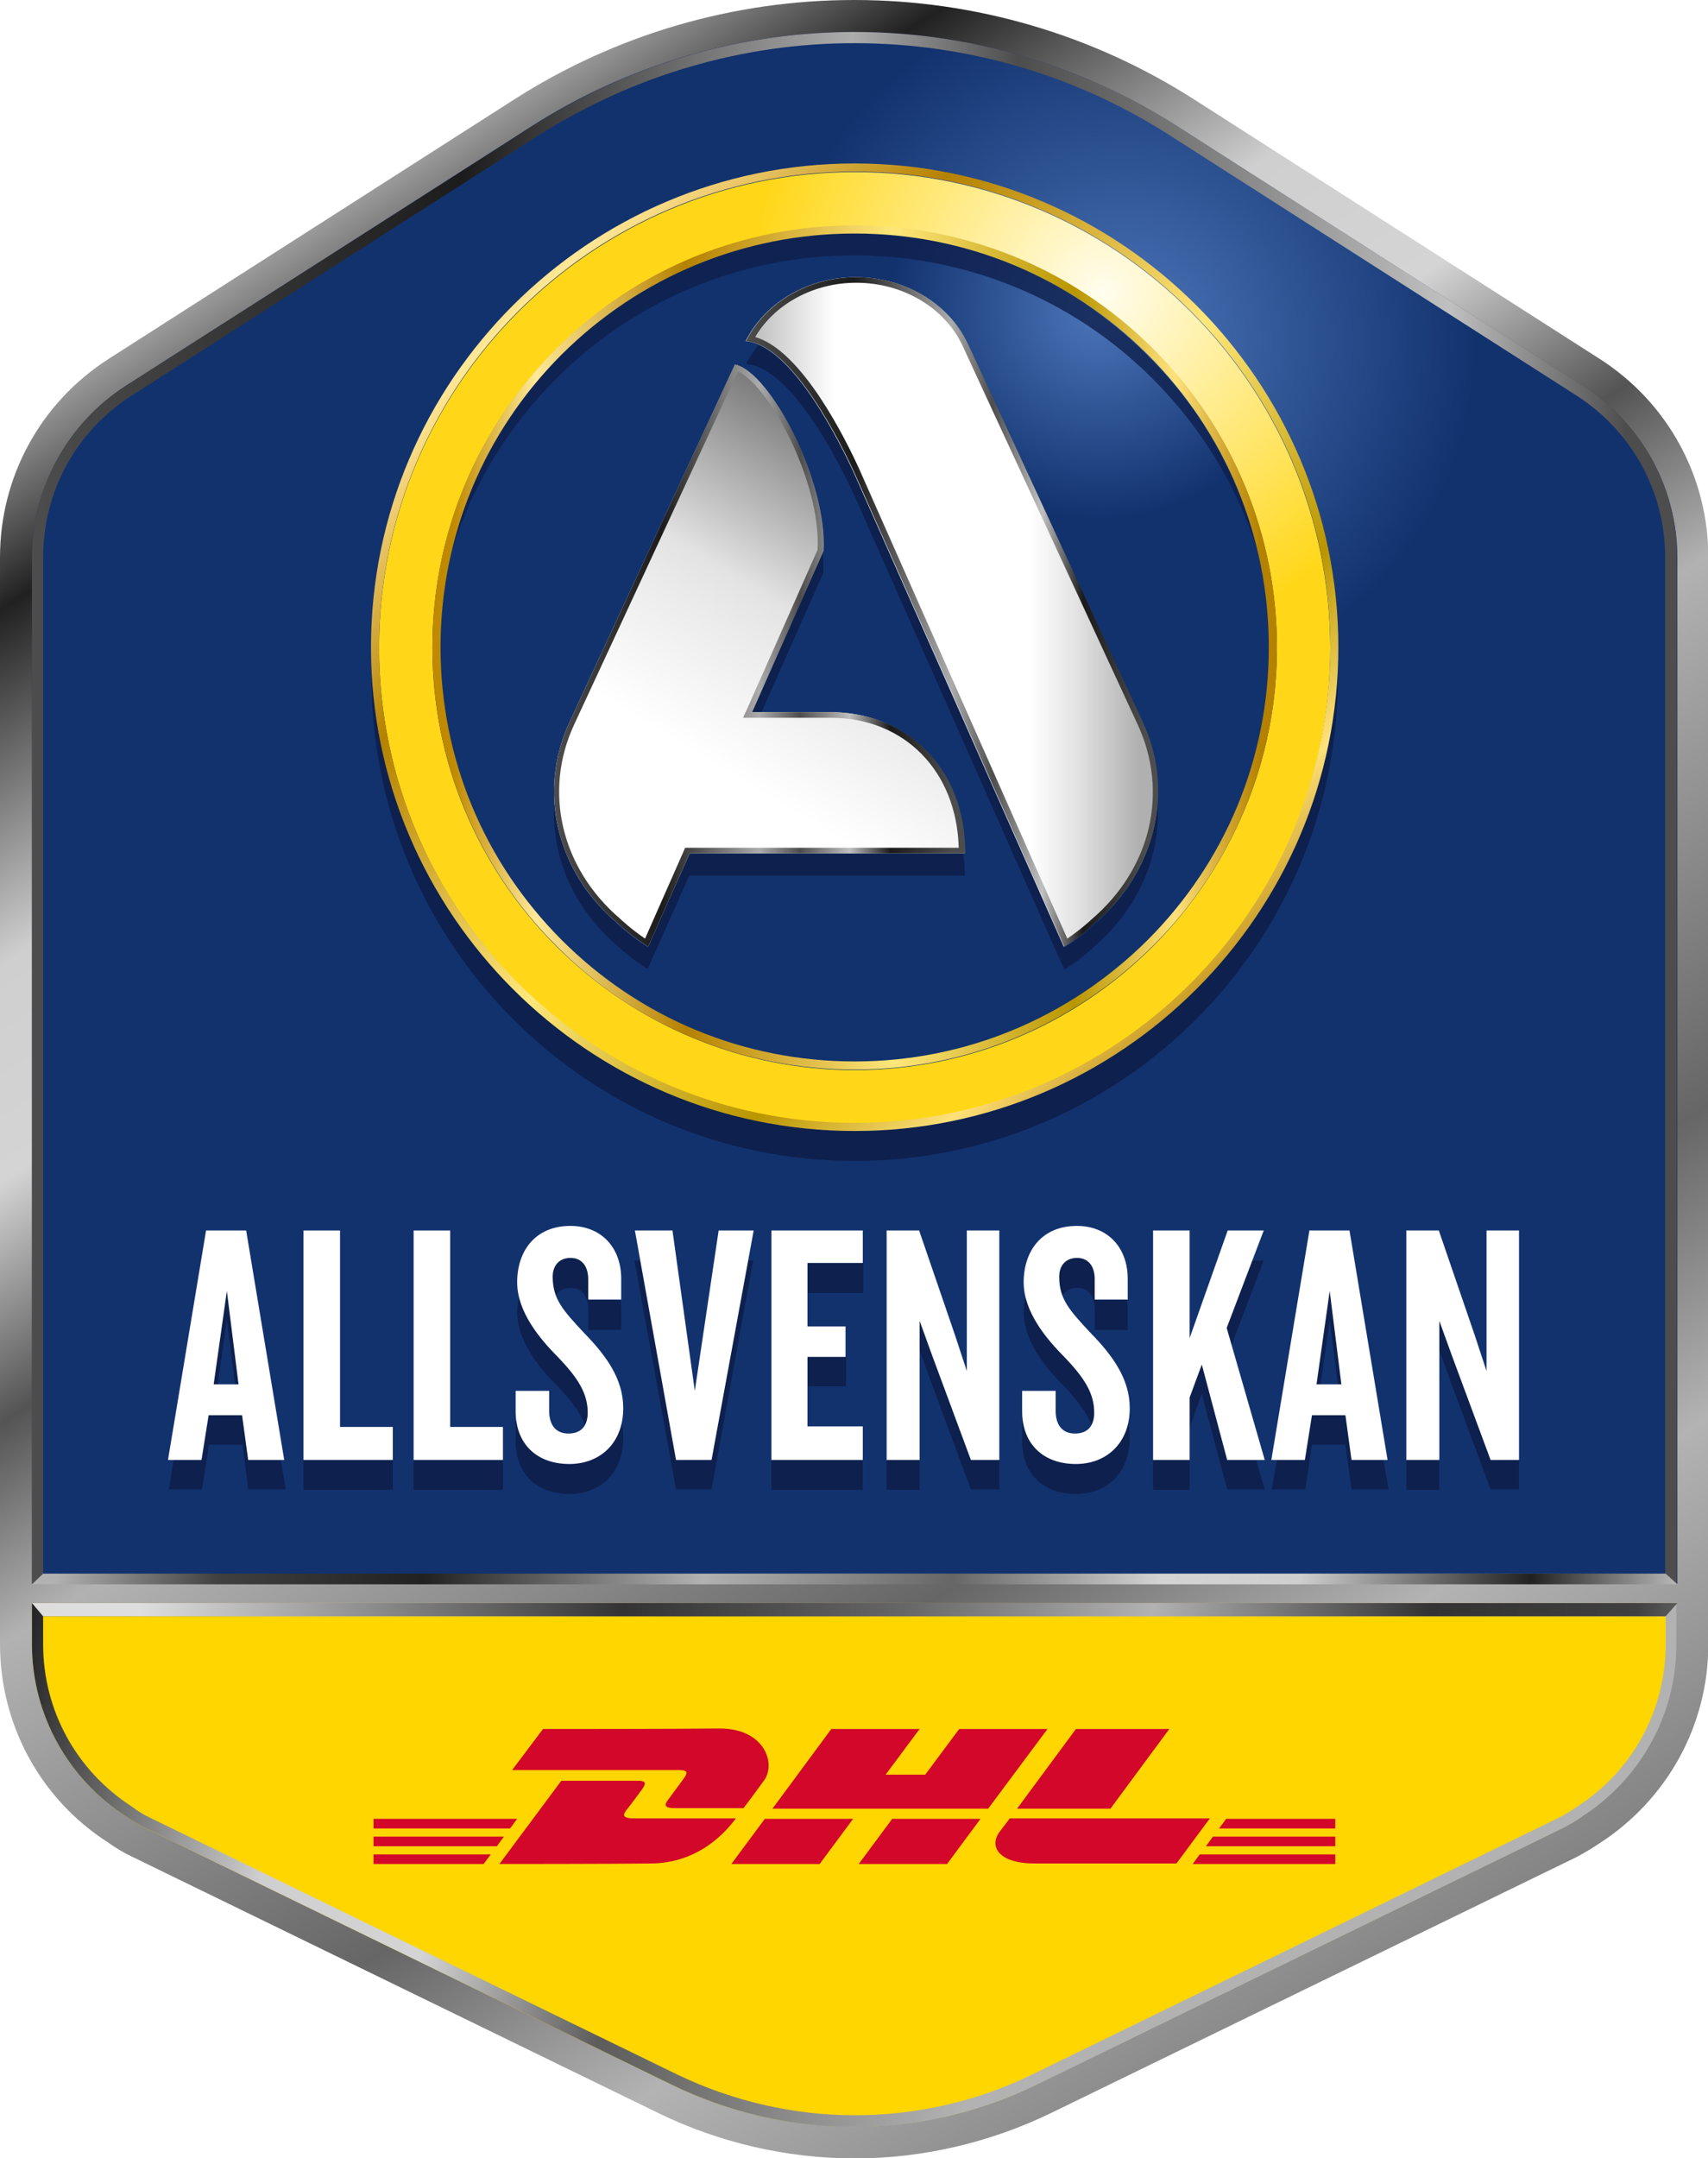 <?xml version="1.0" encoding="UTF-8" standalone="no"?>
<svg height="353.702" viewBox="0 0 280 353.702" width="280" xmlns="http://www.w3.org/2000/svg" xmlns:xlink="http://www.w3.org/1999/xlink">
   <linearGradient id="a" gradientUnits="userSpaceOnUse" x1="279.86" x2="38.304" y1="391.545" y2="13.144">
      <stop offset="0" stop-color="#808080"/>
      <stop offset=".143" stop-color="#b3b3b3"/>
      <stop offset=".258" stop-color="#666"/>
      <stop offset=".462" stop-color="#b2b2b2"/>
      <stop offset=".544" stop-color="#545454"/>
      <stop offset=".633" stop-color="#d4d4d4"/>
      <stop offset=".713" stop-color="#cfcfcf"/>
      <stop offset=".845" stop-color="#212121"/>
      <stop offset=".95" stop-color="#dedede"/>
   </linearGradient>
   <linearGradient id="b">
      <stop offset="0" stop-color="#4c76ba"/>
      <stop offset=".258" stop-color="#12326e"/>
   </linearGradient>
   <radialGradient id="c" cx="221.612" cy="67.139" gradientUnits="userSpaceOnUse" r="268.465" xlink:href="#b"/>
   <linearGradient id="d" gradientUnits="userSpaceOnUse" x1="354.865" x2="-59.382" y1="389.468" y2="305.941">
      <stop offset="0" stop-color="#b2b2b2"/>
      <stop offset=".371" stop-color="#b2b2b2"/>
      <stop offset=".544" stop-color="#5c5c5b"/>
      <stop offset=".633" stop-color="#d4d4d4"/>
      <stop offset=".713" stop-color="#cfcfcf"/>
      <stop offset=".845" stop-color="#212121"/>
      <stop offset=".95" stop-color="#dedede"/>
   </linearGradient>
   <linearGradient id="e" gradientUnits="userSpaceOnUse" x1="6.281" x2="330.452" y1="159.176" y2="159.176">
      <stop offset="0" stop-color="#4d4d4d"/>
      <stop offset=".262" stop-color="#1c1c1c"/>
      <stop offset=".499" stop-color="#acacac"/>
      <stop offset=".599" stop-color="#4d4d4d"/>
      <stop offset=".862" stop-color="#c0c0c0"/>
      <stop offset=".969" stop-color="#4d4d4d"/>
   </linearGradient>
   <linearGradient id="f" gradientUnits="userSpaceOnUse" x1="11.551" x2="353.987" y1="299.455" y2="324.918">
      <stop offset="0" stop-color="#b2b2b2"/>
      <stop offset=".094" stop-color="#404040"/>
      <stop offset=".212" stop-color="#212121"/>
      <stop offset=".371" stop-color="#b2b2b2"/>
      <stop offset=".514" stop-color="#666"/>
      <stop offset=".633" stop-color="#d4d4d4"/>
      <stop offset=".713" stop-color="#cfcfcf"/>
      <stop offset=".845" stop-color="#212121"/>
      <stop offset=".95" stop-color="#dedede"/>
   </linearGradient>
   <linearGradient id="g" gradientUnits="userSpaceOnUse" x1="11.392" x2="353.828" y1="305.369" y2="330.832">
      <stop offset=".05" stop-color="#dedede"/>
      <stop offset=".326" stop-color="#333"/>
      <stop offset=".486" stop-color="#666"/>
      <stop offset=".629" stop-color="#b2b2b2"/>
      <stop offset=".788" stop-color="#333"/>
      <stop offset=".906" stop-color="#404040"/>
      <stop offset="1" stop-color="#b2b2b2"/>
   </linearGradient>
   <radialGradient id="h" cx="216.671" cy="60.884" gradientUnits="userSpaceOnUse" r="160.488" xlink:href="#b"/>
   <linearGradient id="i" gradientUnits="userSpaceOnUse" x1="146.971" x2="228.154" y1="120.565" y2="120.565">
      <stop offset=".037" stop-color="#c4c4c4"/>
      <stop offset=".214" stop-color="#fff"/>
      <stop offset=".349" stop-color="#fff"/>
      <stop offset=".689" stop-color="#fff"/>
      <stop offset=".801" stop-color="#e3e3e3"/>
      <stop offset=".955" stop-color="#b0b0b0"/>
   </linearGradient>
   <linearGradient id="j" gradientUnits="userSpaceOnUse" x1="146.79" x2="195.61" y1="154.276" y2="73.289">
      <stop offset="0" stop-color="#fff"/>
      <stop offset=".264" stop-color="#ebebeb"/>
      <stop offset=".357" stop-color="#e3e3e3"/>
      <stop offset=".819" stop-color="#646363"/>
   </linearGradient>
   <linearGradient id="k">
      <stop offset="0" stop-color="#4d4d4d"/>
      <stop offset=".262" stop-color="#1c1c1c"/>
      <stop offset=".499" stop-color="#acacac"/>
      <stop offset=".599" stop-color="#4d4d4d"/>
      <stop offset=".719" stop-color="#c0c0c0"/>
      <stop offset=".819" stop-color="#1a1a1a"/>
      <stop offset=".969" stop-color="#4d4d4d"/>
   </linearGradient>
   <linearGradient id="l" gradientUnits="userSpaceOnUse" x1="146.971" x2="228.154" xlink:href="#k" y1="120.565" y2="120.565"/>
   <linearGradient id="m" gradientUnits="userSpaceOnUse" x1="109.187" x2="190.114" xlink:href="#k" y1="129.191" y2="129.191"/>
   <radialGradient id="n" cx="217.333" cy="57.374" gradientUnits="userSpaceOnUse" r="108.192">
      <stop offset="0" stop-color="#fffdee"/>
      <stop offset=".64" stop-color="#ffd718"/>
   </radialGradient>
   <linearGradient id="o" gradientUnits="userSpaceOnUse" x1="85.162" x2="251.57" y1="127.538" y2="127.538">
      <stop offset=".024" stop-color="#bf8900"/>
      <stop offset=".122" stop-color="#ffe897"/>
      <stop offset=".3" stop-color="#b58100"/>
      <stop offset=".547" stop-color="#ffe77a"/>
      <stop offset=".76" stop-color="#b99500"/>
      <stop offset=".879" stop-color="#ffe17b"/>
      <stop offset=".98" stop-color="#b58100"/>
   </linearGradient>
   <linearGradient id="p" gradientUnits="userSpaceOnUse" x1="82.543" x2="243.868" y1="41.694" y2="203.019">
      <stop offset=".024" stop-color="#bf8900"/>
      <stop offset=".122" stop-color="#ffe897"/>
      <stop offset=".161" stop-color="#f1cf74"/>
      <stop offset=".3" stop-color="#b58100"/>
      <stop offset=".547" stop-color="#ffe77a"/>
      <stop offset=".76" stop-color="#b99500"/>
      <stop offset=".879" stop-color="#ffe17b"/>
      <stop offset=".98" stop-color="#b58100"/>
   </linearGradient>
   <g transform="scale(.832)">
      <path d="m168.4 425.2c-13.3 0-26.7-3.1-38.6-8.9l-103.9-50.6c-1.5-.7-3-1.6-4.7-2.8-13.2-8.5-21.2-23.1-21.2-39v-214.1c0-15.9 8-30.5 21.4-39.1l79.9-51.1c20-12.8 43.2-19.6 67-19.6 23.8 0 47 6.8 67 19.6l79.9 51.1c13.4 8.6 21.4 23.2 21.4 39.1v214.1c0 15.9-8 30.5-21.4 39.2-1.5 1-3 1.9-4.5 2.7l-103.7 50.5c-12 5.8-25.3 8.9-38.6 8.9z" fill="url(#a)"/>
      <path d="m330.5 312.1c0-44.9 0-202.2 0-202.2 0-13.7-7-26.4-18.5-33.8l-80-51.2c-38.8-24.8-88.5-24.8-127.3 0l-79.9 51.1c-11.5 7.4-18.5 20.2-18.5 33.8 0 0 0 157.3 0 202.2h324.2z" fill="url(#c)"/>
      <path d="m6.3 315.8c0 3.6 0 8 0 8.1 0 14.2 7.4 26.7 18.5 33.9 1.2.9 2.5 1.6 3.8 2.3l103.8 50.6c22.6 11 49.1 11 71.7 0l103.8-50.6c1.3-.7 2.6-1.4 3.8-2.3 11.1-7.2 18.5-19.6 18.5-33.9 0-.1 0-4.5 0-8.1z" fill="#ffd600"/>
      <path d="m328.2 315.8h-319.7-2.2c0 3.6 0 8 0 8.1 0 14.2 7.4 26.7 18.5 33.9 1.2.9 2.5 1.6 3.8 2.3l103.8 50.6c11.3 5.5 23.6 8.3 35.9 8.3 12.3 0 24.5-2.8 35.9-8.3l103.8-50.6c1.3-.7 2.6-1.4 3.8-2.3 11.1-7.2 18.5-19.6 18.5-33.9 0-.1 0-4.5 0-8.1zm0 8.1c0 13-6.5 25-17.6 32.1-1.3.9-2.5 1.6-3.5 2.1l-103.8 50.6c-10.8 5.3-22.9 8-34.9 8-12 0-24.1-2.8-34.9-8l-103.9-50.6c-1.1-.5-2.3-1.2-3.6-2.2-11-7.1-17.5-19-17.5-32v-5.5h319.7z" fill="url(#d)"/>
      <path d="m311.9 76l-79.9-51.1c-19.4-12.4-41.5-18.6-63.6-18.6-22.1 0-44.2 6.2-63.6 18.6l-80 51.1c-11.5 7.4-18.5 20.2-18.5 33.8 0 0 0 157.3 0 202.2h2.2 319.7 2.2c0-44.9 0-202.2 0-202.2.1-13.6-6.9-26.4-18.5-33.8zm16.3 234h-319.7v-200.2c0-13 6.5-24.9 17.5-31.9l79.9-51.1c18.7-11.9 40.3-18.3 62.4-18.3 22.2 0 43.8 6.3 62.4 18.3l79.9 51.1c10.9 7 17.5 18.9 17.5 31.9v200.2z" fill="url(#e)"/>
      <path d="m227.2 74.7c9.5 9.5 16.4 20.9 20.4 33.3-3.6-14.4-10.9-27.5-21.6-38.1-15.3-15.4-35.8-23.9-57.6-23.9-21.8 0-42.3 8.5-57.7 23.8-10.7 10.7-18 23.8-21.5 38.1 4-12.4 10.9-23.8 20.4-33.3 32.4-32.4 85.2-32.4 117.6.1z" fill="#0e204d"/>
      <path d="m168.4 222.8c-51 0-92.8-40.3-95.2-90.7 0 .5 0 .9 0 1.4 0 52.5 42.7 95.2 95.2 95.2 52.5 0 95.2-42.7 95.2-95.2 0-.5 0-.9 0-1.4-2.4 50.4-44.2 90.7-95.2 90.7z" fill="#0e204d"/>
      <polygon fill="url(#f)" points="328.2 310 330.5 312.1 6.3 312.1 8.5 310"/>
      <polygon fill="url(#g)" points="328.2 318.4 330.5 315.8 6.3 315.8 8.5 318.4"/>
      <polygon fill="#0e204d" points="44.7 260.1 46.3 272.7 47 272.7 44.7 254.3 42.1 272.7 42.9 272.7"/>
      <polygon fill="#0e204d" points="48.9 293.4 56.3 293.4 55.3 287.6 48.9 287.6 47.8 278.7 41.2 278.7 39.8 287.6 34.2 287.6 33.3 293.4 39.8 293.4 41.2 284.6 47.8 284.6"/>
      <rect fill="#0e204d" height="5.9" width="17.6" x="59.8" y="287.6"/>
      <rect fill="#0e204d" height="5.9" width="17.6" x="81.5" y="287.6"/>
      <path d="m115.2 280.7c.4-.7.6-1.5.6-2.5 0-3.9-2-6.9-5.8-10.9-3.1-3.1-6.6-7.3-7.7-12-.2 1-.4 2-.4 3.1 0 5.8 4.3 11.1 8.1 14.8 2.7 2.9 4.4 5.1 5.2 7.5z" fill="#0e204d"/>
      <path d="m115.9 252c0-2.5-1.2-4.2-3.5-4.2-2.1 0-3.5 1.4-3.5 3.7 0 1.4.2 2.6.6 3.7.6-.9 1.6-1.5 2.9-1.5 2.3 0 3.5 1.7 3.5 4.2v4.1h6.5v-4.1c0-.6-.1-1.2-.1-1.8h-6.4z" fill="#0e204d"/>
      <path d="m112.2 288.4c-5.8 0-9.7-3.2-10.4-8.5h-.2v4c0 6.4 4.1 10.4 10.6 10.4 5.9 0 10.6-3.9 10.6-11.1 0-1-.1-2-.3-2.9-1.1 5.2-5.3 8.1-10.3 8.1z" fill="#0e204d"/>
      <polygon fill="#0e204d" points="140.2 287.6 133.2 287.6 126.1 248.3 125 248.3 133.2 293.4 140.2 293.4 148.4 248.3 147.4 248.3"/>
      <rect fill="#0e204d" height="5.9" width="18" x="152" y="287.6"/>
      <rect fill="#0e204d" height="5.9" width="7.5" x="159.2" y="267.2"/>
      <rect fill="#0e204d" height="5.9" width="10.9" x="159.2" y="248.8"/>
      <rect fill="#0e204d" height="5.9" width="6.5" x="174.7" y="287.6"/>
      <polygon fill="#0e204d" points="181.2 260.2 181.2 266 183.7 272.9 191.3 293.4 196.9 293.4 196.9 287.6 191.3 287.6 183.7 267.1"/>
      <path d="m215.7 252c0-2.5-1.2-4.2-3.5-4.2-2.1 0-3.5 1.4-3.5 3.7 0 1.4.2 2.6.6 3.7.6-.9 1.6-1.5 2.9-1.5 2.3 0 3.5 1.7 3.5 4.2v4.1h6.5v-4.1c0-.6-.1-1.2-.1-1.8h-6.4z" fill="#0e204d"/>
      <path d="m212 288.4c-5.8 0-9.7-3.2-10.4-8.5h-.2v4c0 6.4 4.1 10.4 10.6 10.4 5.9 0 10.6-3.9 10.6-11.1 0-1-.1-2-.3-2.9-1.2 5.2-5.3 8.1-10.3 8.1z" fill="#0e204d"/>
      <path d="m215 280.7c.4-.7.6-1.5.6-2.5 0-3.9-2-6.9-5.8-10.9-3.1-3.1-6.6-7.3-7.7-12-.2 1-.4 2-.4 3.1 0 5.8 4.3 11.1 8.1 14.8 2.6 2.9 4.4 5.1 5.2 7.5z" fill="#0e204d"/>
      <rect fill="#0e204d" height="5.9" width="7.2" x="227.2" y="287.6"/>
      <polygon fill="#0e204d" points="241.7 261.6 242.7 264.9 249 248.3 246.7 248.3"/>
      <polygon fill="#0e204d" points="236.8 268.8 234.4 275.3 234.4 281.2 236.8 274.6 241.8 293.4 249.2 293.4 247.5 287.6 241.8 287.6"/>
      <polygon fill="#0e204d" points="266.3 293.4 273.6 293.4 272.6 287.6 266.3 287.6 265.1 278.7 258.5 278.7 257.2 287.6 251.6 287.6 250.6 293.4 257.2 293.4 258.5 284.6 265.1 284.6"/>
      <polygon fill="#0e204d" points="262 260.1 263.6 272.7 264.3 272.7 262 254.3 259.4 272.7 260.2 272.7"/>
      <rect fill="#0e204d" height="5.9" width="6.5" x="277.1" y="287.6"/>
      <polygon fill="#0e204d" points="283.6 260.2 283.6 266 286.1 272.9 293.7 293.4 299.3 293.4 299.3 287.6 293.7 287.6 286.1 267.1"/>
      <path d="m48.9 287.6l-1.2-8.8h-6.6l-1.4 8.8h-6.6l7.5-45.2h7.9l7.5 45.2zm-4.2-33.3l-2.6 18.4h4.9z" fill="#fff"/>
      <path d="m59.8 287.6v-45.2h7.2v38.7h10.4v6.5z" fill="#fff"/>
      <path d="m81.5 287.6v-45.2h7.2v38.7h10.4v6.5z" fill="#fff"/>
      <path d="m112.2 288.4c-6.5 0-10.6-4-10.6-10.4v-4h6.6v3.9c0 2.8 1.3 4.5 3.8 4.5 2.6 0 3.8-1.6 3.8-4.1 0-3.9-2-6.9-5.8-10.9-3.7-3.7-8.1-9-8.1-14.8 0-6.1 3.5-11.1 10.5-11.1 6 0 10 4.2 10 10.4v4.1h-6.5v-4c0-2.5-1.2-4.2-3.5-4.2-2.1 0-3.5 1.4-3.5 3.7 0 4.4 2 6.6 6.2 11.1 4.4 4.5 7.7 9.1 7.7 14.8 0 7-4.7 11-10.6 11z" fill="#fff"/>
      <path d="m140.2 287.6h-7l-8.1-45.2h7.4l4.4 31.6 4.7-31.6h6.9z" fill="#fff"/>
      <path d="m152 287.6v-45.2h18v6.4h-10.9v12.5h7.5v6h-7.5v13.7h10.9v6.6z" fill="#fff"/>
      <path d="m191.3 287.6l-7.6-20.5-2.5-6.9v27.4h-6.5v-45.2h6.4l7.1 20.7 2.3 7v-27.7h6.4v45.2z" fill="#fff"/>
      <path d="m212 288.4c-6.5 0-10.6-4-10.6-10.4v-4h6.6v3.9c0 2.8 1.3 4.5 3.8 4.5 2.6 0 3.8-1.6 3.8-4.1 0-3.9-2-6.9-5.8-10.9-3.7-3.7-8.1-9-8.1-14.8 0-6.1 3.5-11.1 10.5-11.1 6 0 10 4.2 10 10.4v4.1h-6.5v-4c0-2.5-1.2-4.2-3.5-4.2-2.1 0-3.5 1.4-3.5 3.7 0 4.4 2 6.6 6.2 11.1 4.4 4.5 7.7 9.1 7.7 14.8 0 7-4.7 11-10.6 11z" fill="#fff"/>
      <path d="m241.8 287.6l-5-18.8-2.4 6.5v12.3h-7.2v-45.2h7.2v21.2l7.5-21.2h7.1l-7.3 19.2 7.5 26z" fill="#fff"/>
      <path d="m266.3 287.6l-1.2-8.8h-6.6l-1.4 8.8h-6.6l7.5-45.2h7.9l7.5 45.2zm-4.3-33.3l-2.6 18.4h4.9z" fill="#fff"/>
      <path d="m293.7 287.6l-7.6-20.5-2.5-6.9v27.4h-6.5v-45.2h6.4l7.1 20.7 2.3 7v-27.7h6.4v45.2z" fill="#fff"/>
      <polygon fill="#d3072a" points="73.6 363.7 73.6 361.8 99.3 361.8 97.9 363.7"/>
      <polygon fill="#d3072a" points="73.6 360.2 73.6 358.3 101.9 358.3 100.5 360.2"/>
      <polygon fill="#d3072a" points="73.6 367.2 73.6 365.3 96.7 365.3 95.3 367.2"/>
      <polygon fill="#d3072a" points="263.1 361.8 263.1 363.7 237.6 363.7 239 361.8"/>
      <polygon fill="#d3072a" points="263.1 365.3 263.1 367.2 235 367.2 236.4 365.3"/>
      <polygon fill="#d3072a" points="240.2 360.2 241.6 358.3 263.1 358.3 263.1 360.2"/>
      <path d="m98.4 367.2l12.2-16.4c0 0 13.5 0 15.1 0 1.7 0 1.6.6.8 1.7-.8 1.1-2.2 3-3.1 4.1-.4.6-1.2 1.6 1.4 1.6 2.7 0 20.2 0 20.2 0-1.7 2.3-7.1 8.9-16.9 8.9-7.9.1-29.7.1-29.7.1z" fill="#d3072a"/>
      <path d="m168.1 358.3l-6.6 8.9h-17.4c0 0 6.6-8.9 6.6-8.9z" fill="#d3072a"/>
      <path d="m193.2 358.3l-6.6 8.9h-17.4c0 0 6.6-8.9 6.6-8.9z" fill="#d3072a"/>
      <path d="m198.9 358.3c0 0-1.3 1.7-1.9 2.5-2.2 2.9-.3 6.3 6.9 6.3 8.2 0 27.9 0 27.9 0l6.6-8.9h-39.5z" fill="#d3072a"/>
      <path d="m107 340.6l-6.1 8.1c0 0 31.4 0 33 0 1.7 0 1.6.6.8 1.7-.8 1.1-2.2 3-3.1 4.2-.4.6-1.2 1.6 1.4 1.6 2.7 0 13.5 0 13.5 0 0 0 2.2-2.9 4-5.4 2.5-3.3.2-10.3-8.7-10.3-7.9.1-34.8.1-34.8.1z" fill="#d3072a"/>
      <polygon fill="#d3072a" points="163.8 340.6 181.2 340.6 174.5 349.6 182.3 349.6 189 340.6 206.4 340.6 194.7 356.3 152.2 356.3"/>
      <path d="m230.4 340.6l-11.6 15.7h-18.4c0 0 11.6-15.7 11.6-15.7z" fill="#d3072a"/>
      <path d="m168.4 210.9c-22.2 0-43.1-8.7-58.9-24.4-15.7-15.7-24.4-36.6-24.4-58.9 0-22.2 8.7-43.1 24.4-58.9 15.7-15.7 36.6-24.3 58.9-24.3 22.3 0 43.2 8.6 58.9 24.3 15.7 15.7 24.4 36.6 24.4 58.9 0 22.2-8.7 43.2-24.4 58.9-15.7 15.8-36.6 24.4-58.9 24.4z" fill="url(#h)"/>
      <path d="m227.2 74.7c9.5 9.5 16.4 20.9 20.4 33.3-3.6-14.4-10.9-27.5-21.6-38.1-15.3-15.4-35.8-23.9-57.6-23.9-21.8 0-42.3 8.5-57.7 23.8-10.7 10.7-18 23.8-21.5 38.1 4-12.4 10.9-23.8 20.4-33.3 32.4-32.4 85.2-32.4 117.6.1z" fill="#0e204d" opacity=".8"/>
      <path d="m150 140.4l12.2-27.5c.1-1.3 0-2.7-.1-4.1l-14 31.6z" fill="#0e204d"/>
      <path d="m135.8 168.1l-5.7 12.8-2.5 5.7c-3.6-2.2-6.1-4.7-6.1-4.7-3.7-3.2-6.7-6.9-8.7-10.9-.4-.8-.8-1.6-1.1-2.5-.7-1.7-1.2-3.4-1.7-5.1-.2-.9-.4-1.7-.5-2.6-.1-.8-.2-1.7-.3-2.5-.6 10.3 3.7 20.5 12.3 27.9 0 0 2.5 2.4 6.1 4.7l8.2-18.4h54.3c0-1.5-.1-2.9-.3-4.3h-54z" fill="#0e204d"/>
      <path d="m228.1 158.3c-.2 2.6-.7 5.2-1.5 7.7-.6 1.7-1.2 3.4-2.1 5-.4.8-.9 1.6-1.3 2.4-1.9 3.1-4.4 6-7.4 8.6 0 0-.6.6-1.7 1.5-.5.4-1.2 1-1.9 1.5-.7.5-1.6 1.1-2.5 1.7l-41.5-93.7c-.1-.3-.3-.7-.5-1.1-.4-.8-.9-1.8-1.5-3-.6-1.2-1.3-2.5-2-3.8-.4-.7-.8-1.4-1.2-2.1-3.6-6.2-8.6-12.9-13.6-15-.9 1.2-1.8 2.4-2.4 3.7 9.3.7 19 20.9 21.2 25.6l41.5 93.7c3.6-2.2 6.1-4.7 6.1-4.7 8.6-7.5 12.9-17.7 12.3-28z" fill="#0e204d"/>
      <path d="m225.1 142.3l-34.5-74.6c-3.7-7.9-12.3-13.1-22-13.1-9.4 0-17.9 5-21.7 12.6 9.3.7 19 20.9 21.2 25.6l41.5 93.7c3.6-2.2 6.1-4.7 6.1-4.7 12-10.1 15.7-25.8 9.4-39.5z" fill="url(#i)"/>
      <path d="m190.1 168.1c0-17.1-11.8-27.8-26.4-27.8h-15.6l14.1-31.8c.8-13.8-10.6-35.4-17.4-36.7l-32.6 70.5c-6.3 13.6-2.6 29.3 9.4 39.5 0 0 2.5 2.4 6.1 4.7l8.2-18.4z" fill="url(#j)"/>
      <path d="m168.7 55.7c9.2 0 17.5 4.9 21 12.5l34.5 74.6c6.1 13.3 2.6 28.3-9.1 38.3 0 0-2 1.9-4.8 3.8l-41-92.5c-2.6-5.7-11.3-23.4-20.5-26 3.8-6.5 11.5-10.7 19.9-10.7m0-1.1c-9.4 0-17.9 5-21.7 12.6 9.3.7 19 20.9 21.2 25.6l41.5 93.7c3.6-2.2 6.1-4.7 6.1-4.7 11.9-10.2 15.7-25.9 9.4-39.5l-34.5-74.6c-3.7-7.9-12.4-13.1-22-13.1z" fill="url(#l)"/>
      <path d="m145.4 73.2c6.1 2.7 16.4 21.7 15.7 35.1l-14 31.6-.7 1.5h1.7 15.6c14.5 0 24.8 10.5 25.2 25.6h-53.2-.7l-.3.7-7.6 17.2c-2.8-1.9-4.8-3.8-4.9-3.9-11.6-9.9-15.2-25-9.1-38.2zm-.6-1.4l-32.6 70.5c-6.3 13.6-2.6 29.3 9.4 39.5 0 0 2.5 2.4 6.1 4.7l8.2-18.4h54.3c0-17.1-11.8-27.8-26.4-27.8h-15.6l14.1-31.8c.7-13.8-10.6-35.3-17.5-36.7z" fill="url(#m)"/>
      <path d="m168.4 33.9c-51.6 0-93.7 42-93.7 93.7 0 51.6 42 93.7 93.7 93.7 51.7 0 93.7-42 93.7-93.7-.1-51.7-42.1-93.7-93.7-93.7zm58.8 152.5c-15.7 15.7-36.6 24.4-58.8 24.4-22.2 0-43.1-8.7-58.8-24.4-15.7-15.7-24.4-36.6-24.4-58.8 0-22.2 8.7-43.1 24.4-58.8 16.2-16.2 37.5-24.3 58.8-24.3 21.3 0 42.6 8.1 58.8 24.3 15.7 15.7 24.4 36.6 24.4 58.8 0 22.1-8.7 43-24.4 58.8z" fill="url(#n)"/>
      <path d="m168.4 210.7c22.2 0 43.1-8.7 58.8-24.4 15.7-15.7 24.4-36.6 24.4-58.8 0-22.2-8.7-43.1-24.4-58.8-16.2-16.2-37.5-24.3-58.8-24.3-21.3 0-42.6 8.1-58.8 24.3-15.7 15.7-24.4 36.6-24.4 58.8 0 22.2 8.7 43.1 24.4 58.8 15.6 15.8 36.5 24.4 58.8 24.4m0-1.6c-21.8 0-42.3-8.5-57.7-23.9-15.4-15.4-23.9-35.9-23.9-57.7 0-21.8 8.5-42.3 23.9-57.7 15.4-15.3 35.9-23.8 57.7-23.8 21.8 0 42.3 8.5 57.7 23.8 15.4 15.4 23.9 35.9 23.9 57.7 0 21.8-8.5 42.3-23.9 57.7-15.5 15.4-36 23.9-57.7 23.9z" fill="url(#o)"/>
      <path d="m168.4 32.2c-52.5 0-95.3 42.8-95.3 95.3 0 52.5 42.8 95.3 95.3 95.3 52.5 0 95.3-42.8 95.3-95.3 0-52.5-42.8-95.3-95.3-95.3zm0 189c-51.6 0-93.7-42-93.7-93.7 0-51.7 42-93.7 93.7-93.7 51.6 0 93.7 42 93.7 93.7-.1 51.7-42.1 93.7-93.7 93.7z" fill="url(#p)"/>
   </g>
</svg>
